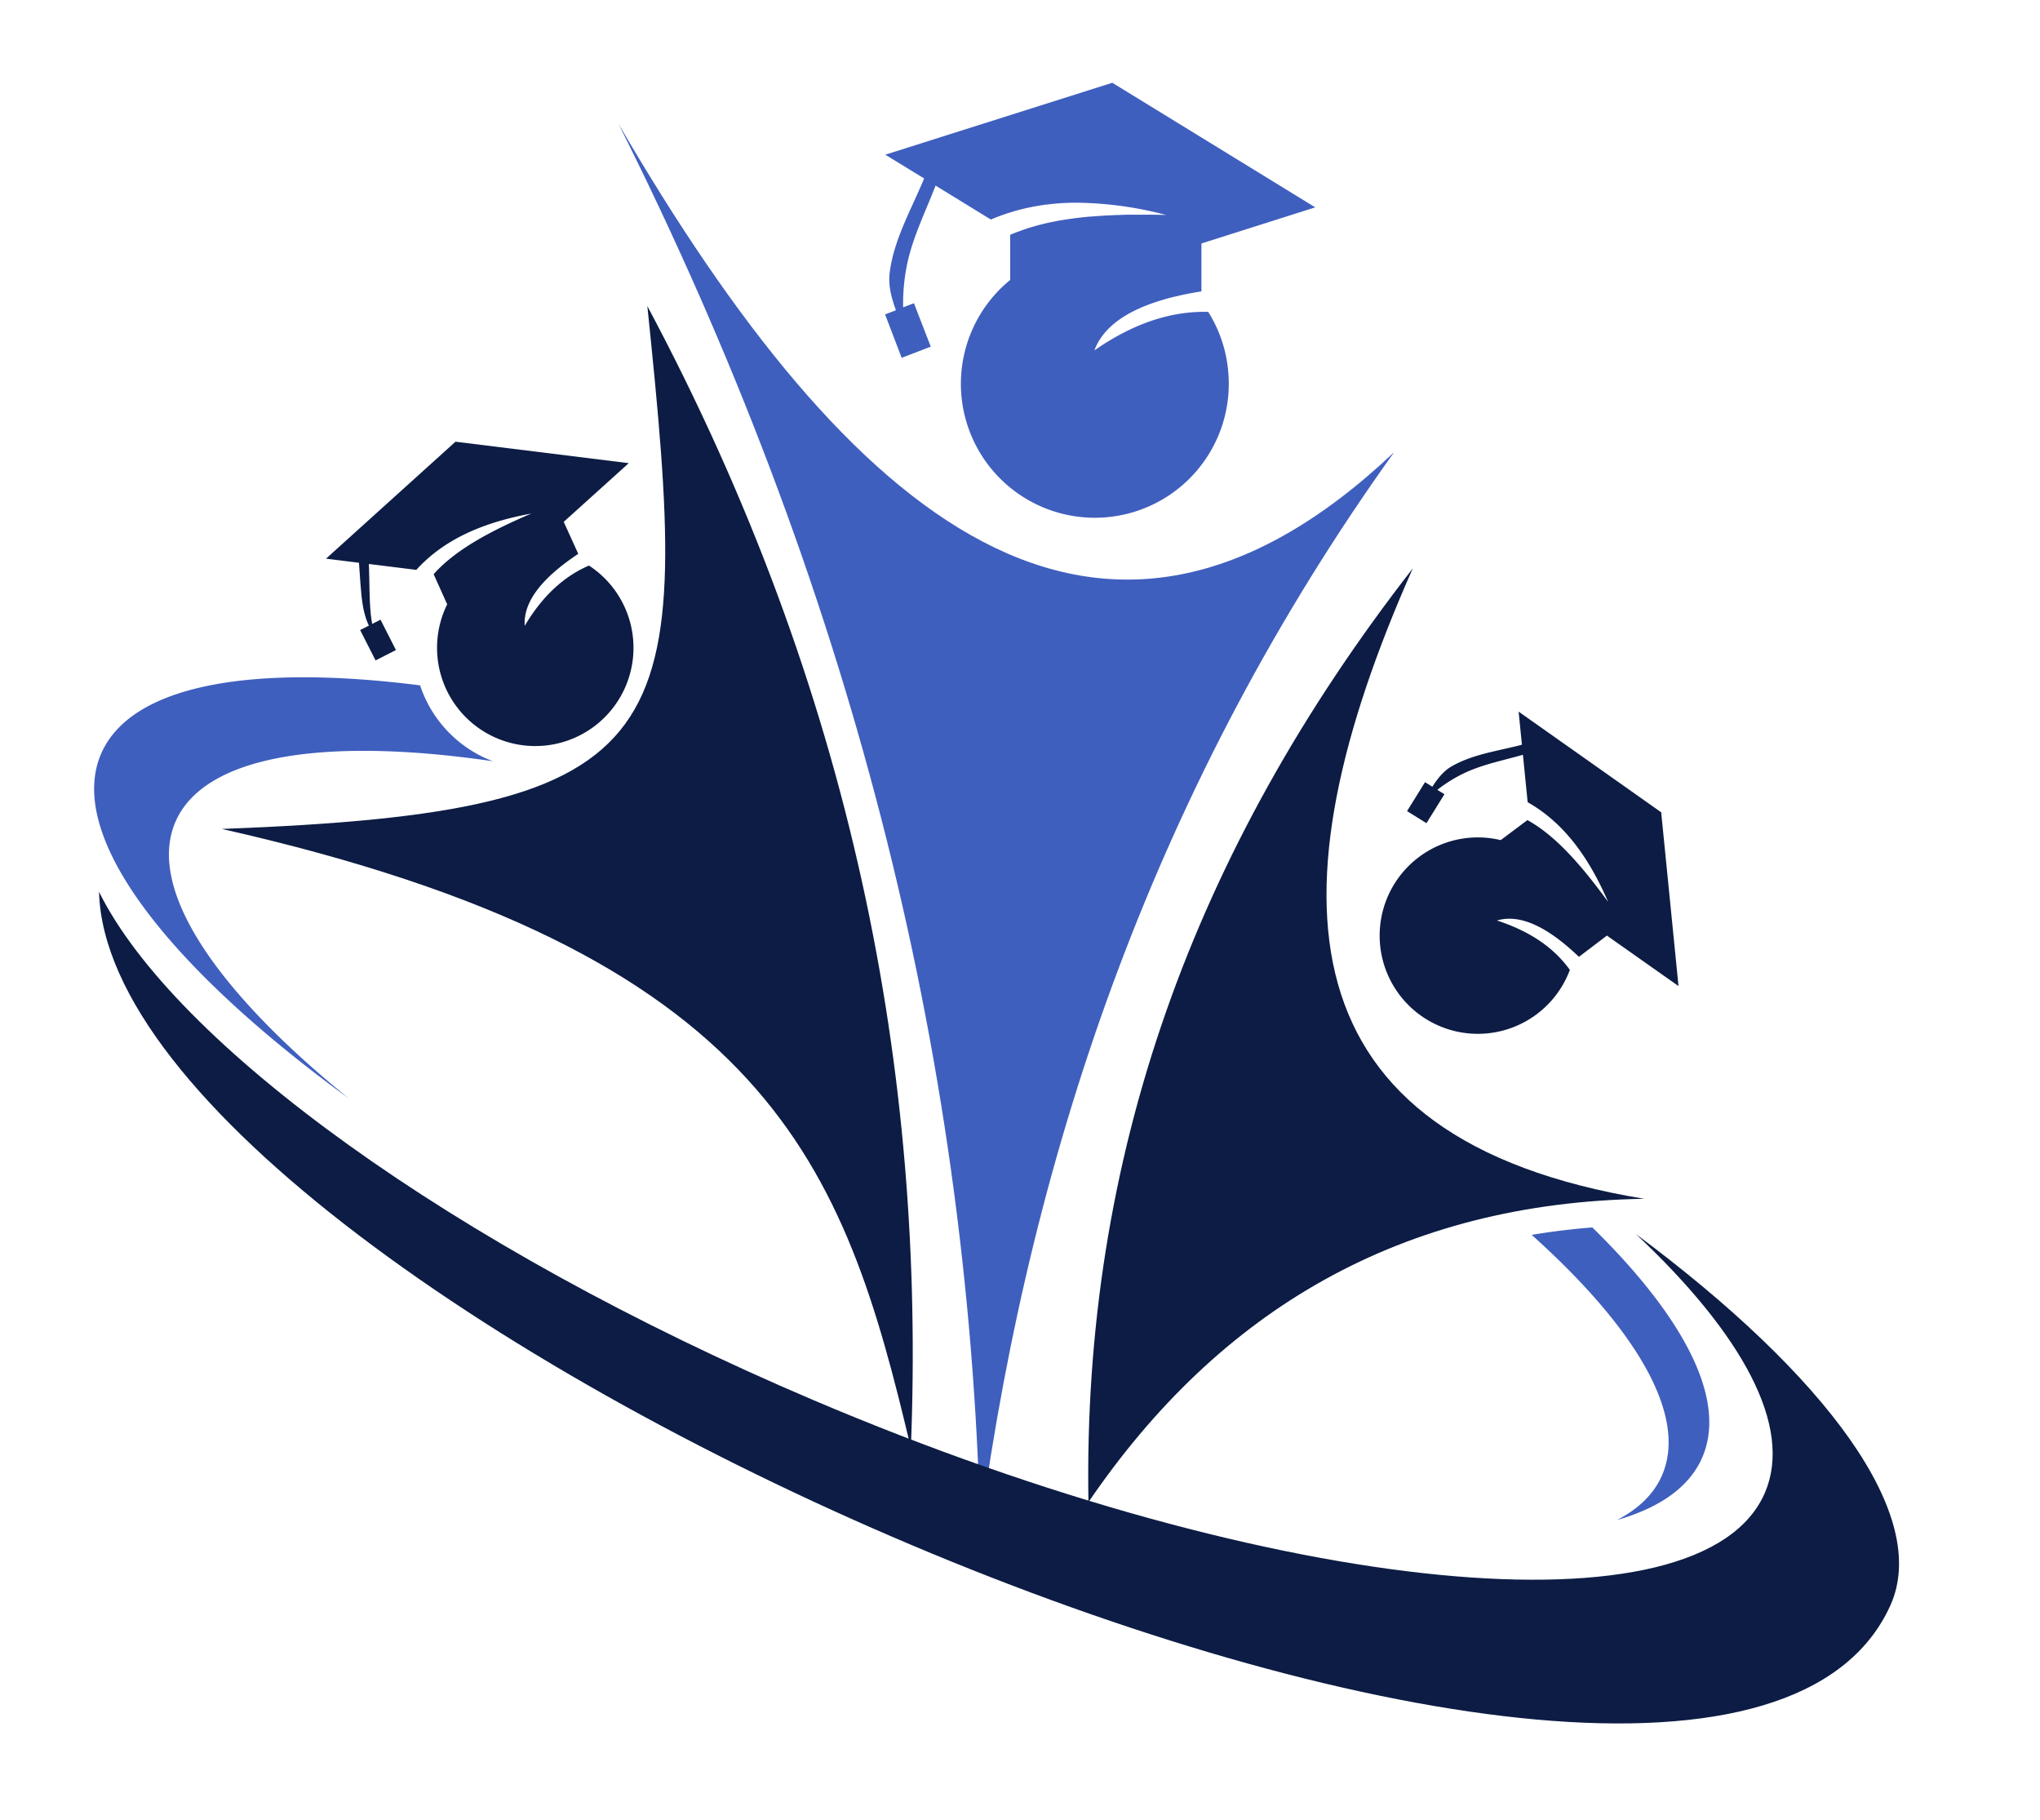 <svg xmlns="http://www.w3.org/2000/svg" id="Layer_1" data-name="Layer 1" viewBox="0 0 583 520"><defs><style>.cls-1{fill:#3f5fbe;}.cls-1,.cls-2{fill-rule:evenodd;}.cls-2,.cls-3{fill:#0c1c44;}</style></defs><title>Logo Maturalni svg</title><path class="cls-1" d="M120.06,195.83c-47.88-6.09-82-.23-90.92,19-10.74,23.26,17.89,60.67,70.5,99-38.38-31.1-58.09-60.42-49.28-79.49,8.63-18.67,42.87-23.78,90.49-16.83a34.93,34.93,0,0,1-20.79-21.68Zm317.66,157C468,380,482.6,405,474.78,422c-2.36,5.13-6.68,9.21-12.65,12.32,12-3.45,20.34-9.19,24.12-17.36,7.62-16.52-4.61-40.19-31.18-66.24Q446.19,351.42,437.72,352.85Z"></path><path class="cls-1" d="M398.42,129.21C331.22,223,295.06,326.4,280.14,436.31q-5-204.8-103.35-400.87C243.07,149.28,314.36,208.68,398.42,129.21Z"></path><path class="cls-2" d="M185,87.45c58.78,110.19,79.6,219.17,75.31,326.3-19.08-80.81-40.15-141.51-196.91-176.89C195.84,231.86,197.87,211.5,185,87.45Z"></path><path class="cls-2" d="M403.76,162.4C341,243,309.37,330.7,311.06,429.21c37.49-55,89.44-85.57,158.83-86.67C366.15,325.48,362.26,255.88,403.76,162.4Z"></path><path class="cls-2" d="M28.3,254.83c3.29,119.28,460.76,316.92,511.92,203.93,11.64-25.71-18.29-65.7-72.73-106.17,30.44,28.56,44.94,55,36.94,73.83-17.73,41.73-139.53,29.93-272-26.37C129.08,356.12,49.73,298.05,28.3,254.83Z"></path><path class="cls-1" d="M290.15,66.49a5.32,5.32,0,0,0-.5.21h0Z"></path><path class="cls-1" d="M351,106.08A38.28,38.28,0,1,1,288.69,80V67.1c.32-.14.64-.28,1-.4a5.32,5.32,0,0,1,.5-.21c.31-.14.63-.26,1-.37s.66-.26,1-.37.82-.3,1.24-.42a4.23,4.23,0,0,1,.57-.19c.41-.14.83-.26,1.25-.38s.92-.27,1.39-.39a5.47,5.47,0,0,1,.58-.15c.56-.15,1.12-.29,1.69-.42l.49-.11c.47-.11.95-.21,1.43-.3s.71-.15,1.07-.21c.52-.11,1-.2,1.57-.28l.42-.07c.65-.11,1.3-.21,2-.3l.53-.07c.49-.08,1-.14,1.48-.19.73-.1,1.46-.18,2.2-.25l1.38-.14.41,0c.71-.07,1.42-.12,2.13-.17l2.17-.14c.86,0,1.71-.09,2.58-.12,1.11,0,2.23-.08,3.35-.1,1.53,0,3.08,0,4.65,0,2.14,0,4.31,0,6.49.08A104,104,0,0,0,308,57.92l-1.59,0-1.59.05-1.31.07c-1.18.07-2.36.17-3.54.31l-1,.12c-.27,0-.54.06-.81.11-.8.11-1.6.24-2.41.39-.4.07-.8.14-1.2.23s-.79.16-1.19.25l-1.19.28q-1.78.44-3.54,1a56,56,0,0,0-5.46,2l-15.8-9.7c-2.95,7.67-6.72,15.11-8.27,23.16a56,56,0,0,0-1,11.63l3.09-1.18L266,99.06l-8.32,3.18-4.74-12.4,3.1-1.19c-1.26-3.51-2.23-7-1.79-10.66,1.16-9.5,6.17-18.09,9.85-27L253,44.2l64.88-20.55,58,35.6L343.35,69.57V83.25l-2.33.4c-1,.18-1.95.37-2.9.57-.4.09-.8.17-1.19.27l-1.27.29h-.05c-.85.21-1.69.43-2.5.66l-1.21.36c-.4.11-.79.24-1.18.37s-.74.24-1.1.37-1,.33-1.43.52c-.27.09-.55.2-.81.31s-.71.28-1.05.43-.69.29-1,.45q-.93.42-1.8.87c-5.36,2.79-9.05,6.41-10.77,11,11.27-7.84,22.09-11.28,32.53-11A38.12,38.12,0,0,1,351,106.08Z"></path><path class="cls-2" d="M428.88,240.05a28.06,28.06,0,1,0,19.76,37.08c-4.46-6.22-11.26-11-20.84-14.11,6.75-2,14.68,2,23.43,10.38l8-6.07,20.46,14.42-4.95-49.65L434,203.34l2.58,25.88c10.72,6.07,17.72,16.29,23,28.49-7.29-10-14.8-18.84-23.07-23.38Z"></path><path class="cls-2" d="M437.25,212.14c-7.49,2.3-15.72,2.94-22.49,6.89-4.31,2.52-6.25,7.79-9.38,11.68A42,42,0,0,1,418,221.13c5.91-2.91,12.56-4,18.84-5.94Z"></path><rect class="cls-3" x="402.6" y="226.12" width="9.73" height="6.53" transform="translate(-2.45 454.35) rotate(-58.14)"></rect><path class="cls-2" d="M127.8,172.68a28.07,28.07,0,1,0,40.52-11.08c-7,3-13.22,8.55-18.36,17.21-.49-7,5.22-13.87,15.3-20.56l-4.16-9.14,18.59-16.77-49.52-6.13-37,33.42,25.8,3.2c8.29-9.11,19.81-13.69,32.86-16.09-11.41,4.89-21.65,10.27-27.9,17.33Z"></path><path class="cls-2" d="M102.42,158.35c1,13,.57,18.21,5.6,24.53-3.1-4.41-2.14-16.49-2.72-23.45Z"></path><rect class="cls-3" x="104.77" y="178.02" width="6.53" height="9.73" transform="translate(-71.15 68.82) rotate(-26.95)"></rect></svg>
